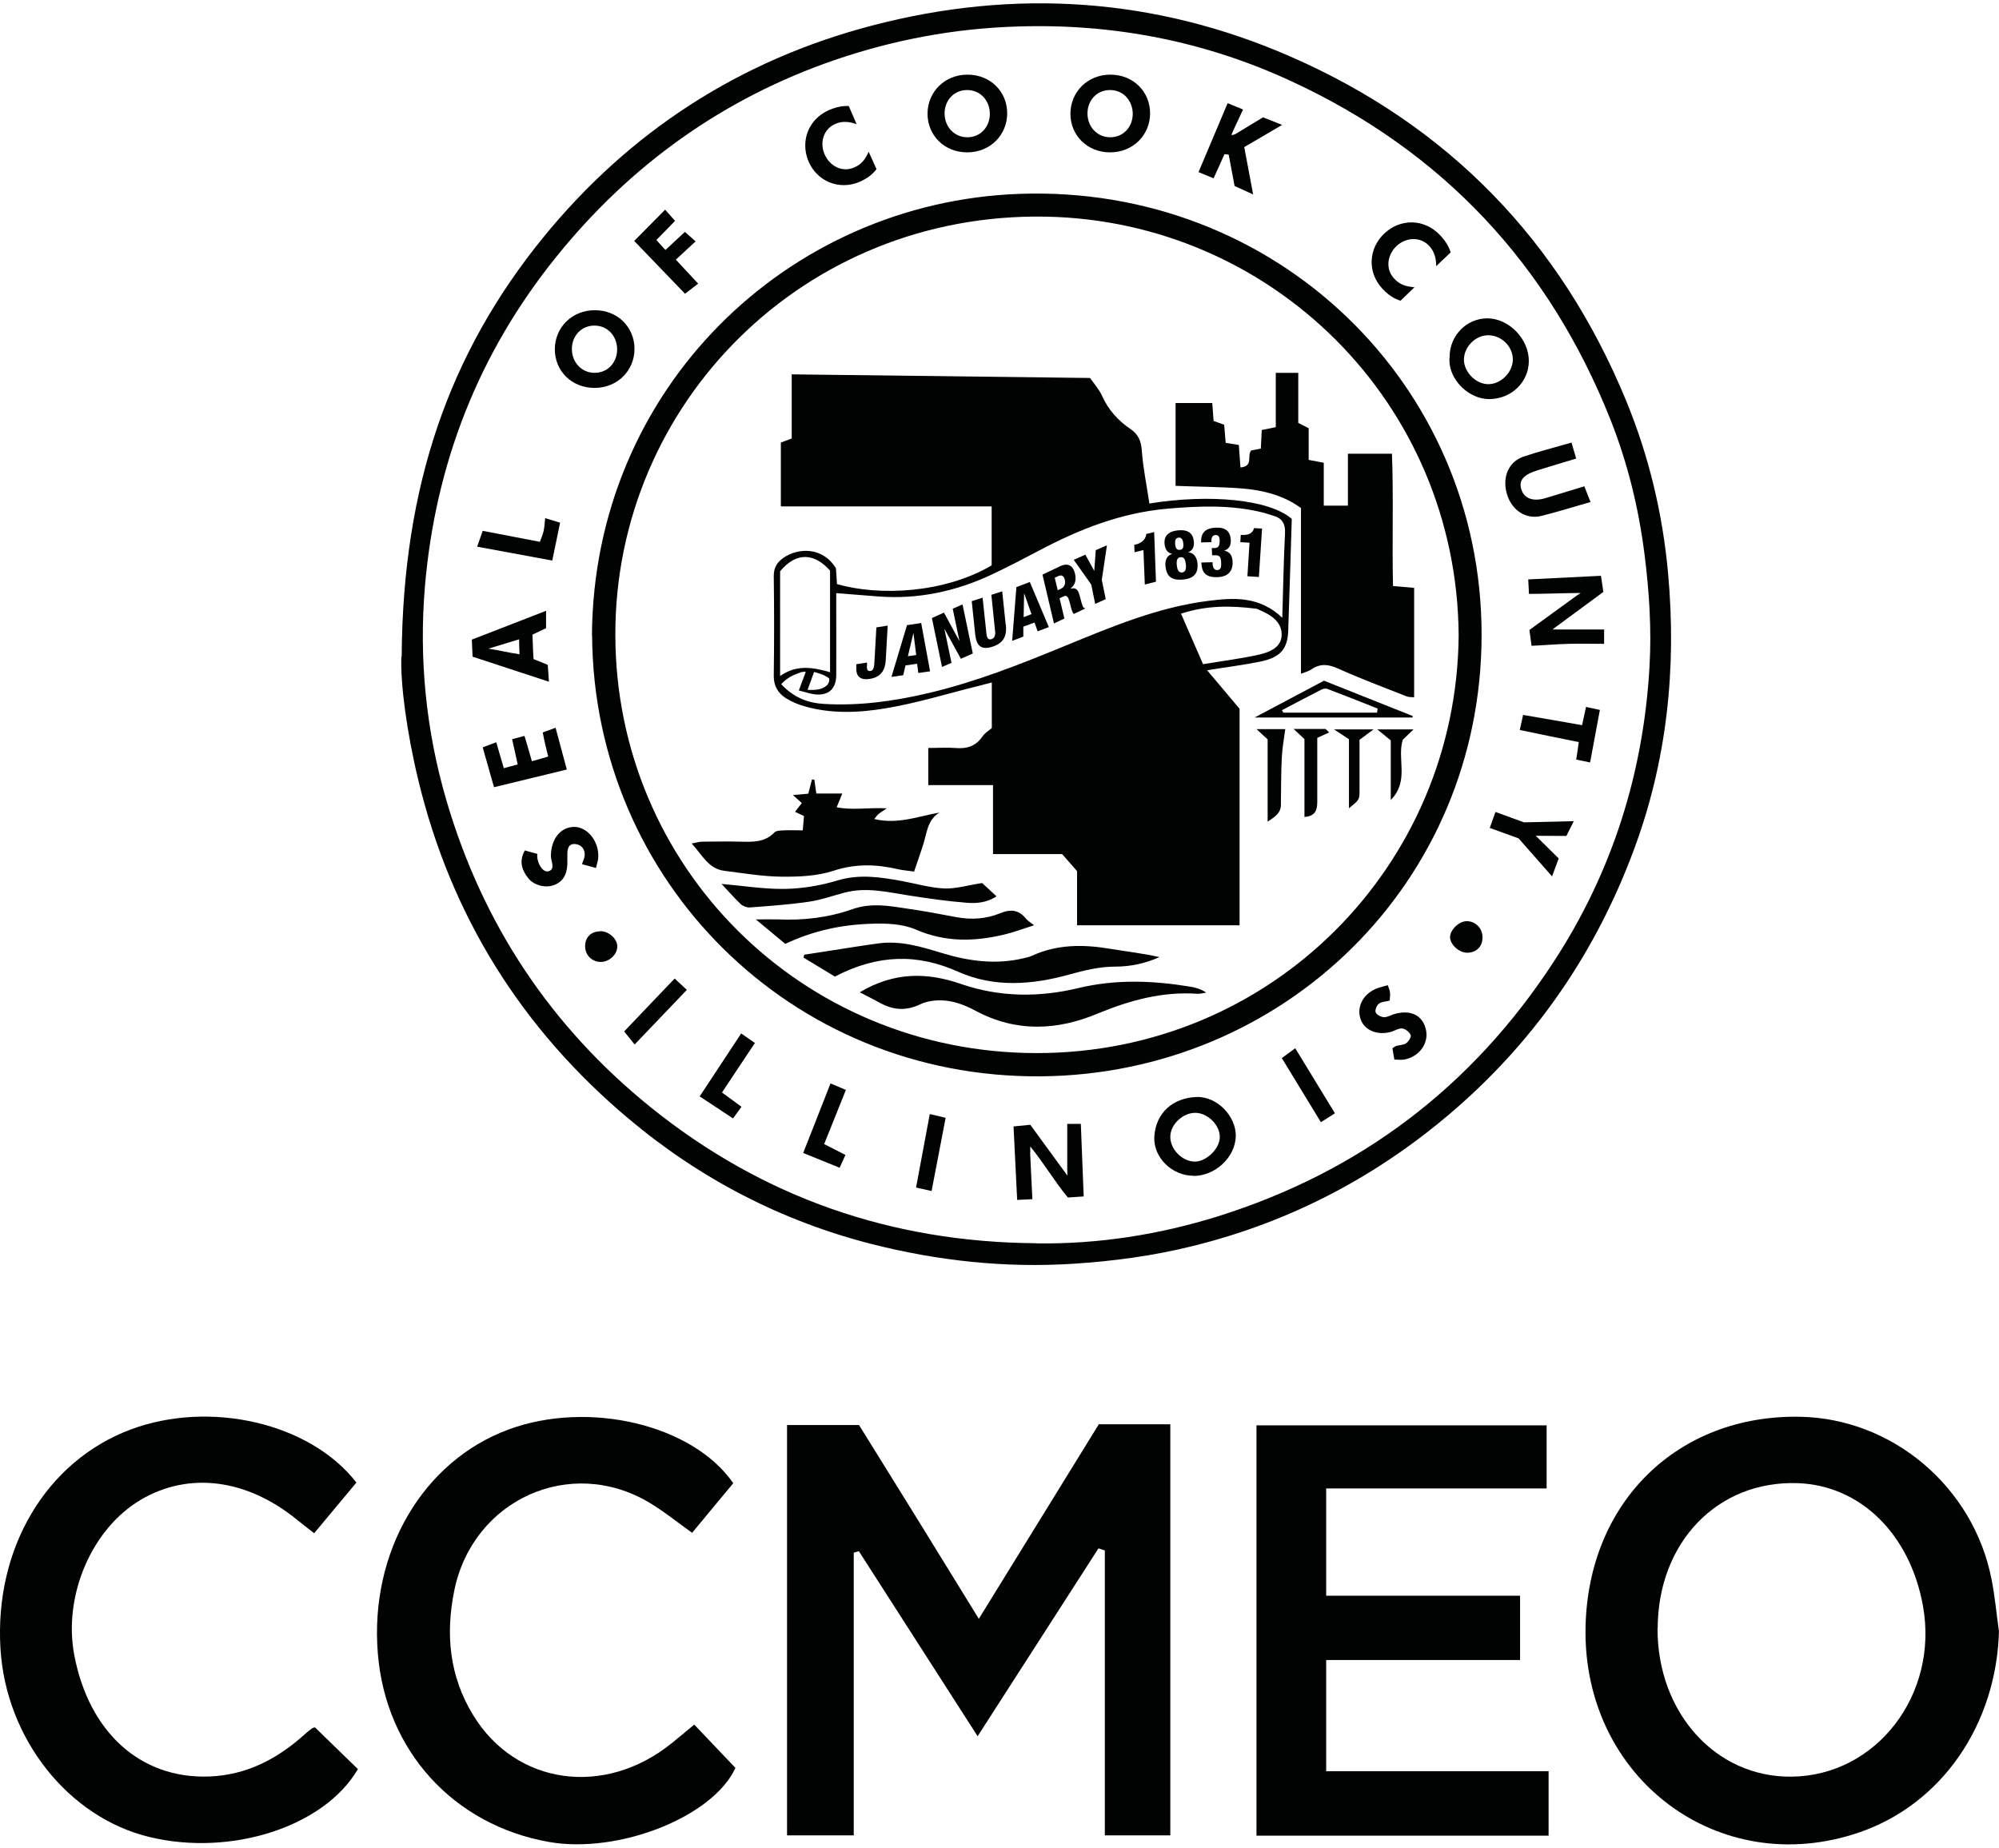 <?xml version="1.0" encoding="UTF-8"?><svg xmlns="http://www.w3.org/2000/svg" id="Layer_163728bea0707d" viewBox="0 0 132.48 122.01" aria-hidden="true" width="132px" height="122px"><defs><linearGradient class="cerosgradient" data-cerosgradient="true" id="CerosGradient_id30ef23cdb" gradientUnits="userSpaceOnUse" x1="50%" y1="100%" x2="50%" y2="0%"><stop offset="0%" stop-color="#d1d1d1"/><stop offset="100%" stop-color="#d1d1d1"/></linearGradient><linearGradient/><style>.cls-1-63728bea0707d{fill:#010202;}</style></defs><path class="cls-1-63728bea0707d" d="M68.65,82.18c4.12,.06,8.14-.57,12.06-1.79,9.44-2.96,16.87-8.6,22.27-16.89,3.87-5.94,5.94-12.49,6.34-19.57,.14-2.47-.02-4.93-.33-7.39-.39-3.09-1.12-6.07-2.26-8.95-4.08-10.26-11.11-17.78-21.14-22.42-5.76-2.67-11.84-3.84-18.2-3.63-4.15,.13-8.16,.88-12.07,2.22-7.42,2.55-13.56,6.97-18.46,13.05-5.14,6.37-8.01,13.71-8.7,21.85-.4,4.79,.07,9.54,1.43,14.18,2.4,8.18,6.9,14.96,13.52,20.31,7.44,6,15.99,8.95,25.53,9.02M26.62,43.31c.07-11.38,3.18-20.17,9.38-27.79,5.72-7.02,13.01-11.74,21.78-14.04,9.47-2.48,18.79-1.86,27.74,2.05,10.45,4.56,17.89,12.22,22.25,22.81,1.51,3.67,2.42,7.48,2.78,11.44,.57,6.29-.07,12.43-2.28,18.35-2.48,6.66-6.37,12.39-11.74,17.08-5.12,4.47-10.98,7.56-17.58,9.17-2.56,.63-5.16,.98-7.81,1.15-4.52,.29-8.95-.19-13.31-1.29-6.03-1.53-11.44-4.34-16.18-8.33-7.08-5.95-11.76-13.43-13.93-22.44-.77-3.18-1.19-6.41-1.12-8.16"/><path class="cls-1-63728bea0707d" d="M96.67,41.88c-.11-15.38-12.37-27.46-27.37-27.74-16.02-.29-28.55,12.38-28.52,27.73,.03,15.33,12.32,27.67,27.88,27.7,15.62,.03,27.89-12.43,28.01-27.69m-57.44,0c.11-16.3,12.92-28.71,28.35-29.25,16.95-.6,30.62,12.58,30.61,29.23-.01,16.46-13.15,29.11-29.2,29.25-16.61,.14-29.65-12.99-29.75-29.22"/><path class="cls-1-63728bea0707d" d="M98.66,22c-.86-.02-1.64,.76-1.64,1.62,0,.8,.76,1.59,1.56,1.62,.83,.04,1.65-.73,1.68-1.59,.03-.86-.71-1.63-1.6-1.65m-2.59,1.4c.02-1.4,1.14-2.52,2.5-2.52,1.43,0,2.75,1.36,2.75,2.82,0,1.41-1.16,2.52-2.61,2.53-1.56,0-2.84-1.56-2.63-2.84"/><path class="cls-1-63728bea0707d" d="M80.84,75.14c.01-.78-.77-1.58-1.58-1.61-.85-.03-1.7,.76-1.7,1.59s.77,1.6,1.57,1.64c.78,.04,1.7-.83,1.71-1.62m-1.76,2.56c-1.42-.01-2.65-1.22-2.58-2.58,.09-1.6,1.24-2.58,2.79-2.64,1.38-.05,2.63,1.28,2.61,2.59-.03,1.4-1.36,2.65-2.82,2.64"/><path class="cls-1-63728bea0707d" d="M68.27,76.16c.05,1,.09,1.99,.15,3.09-.35,.02-.65,.03-1.01,.05-.08-1.66-.16-3.22-.24-4.87,.36-.04,.71-.07,1.11-.11,.75,1.03,1.72,2.36,2.46,3.37,0-.17-.01-.27-.01-.41v-3.02h.9c.06,1.59,.12,3.13,.19,4.81-.35,.02-.72,.05-1.05,.07-.85-1.02-1.69-2.42-2.49-3.38-.01,.15,0,.21,0,.4"/><path class="cls-1-63728bea0707d" d="M101.28,38.18c1.6-.08,3.2-.16,4.82-.24,.06,.4,.11,.71,.16,1.07-1.04,.77-2.08,1.53-3.11,2.29-.11,.08-.12,.08-.25,.2h3.41v.95c-.81,0-1.59-.02-2.37,0-.78,.02-1.56,.09-2.44,.13-.05-.35-.09-.66-.14-1.05,1.06-.77,2.11-1.53,3.15-2.29,.16-.1,.17-.11,.25-.16-1.01,0-2.33,.06-3.43,.06"/><path class="cls-1-63728bea0707d" d="M104.15,29.11c.1,.35,.19,.67,.31,1.06-.91,.27-1.72,.52-2.53,.77-.99,.3-1.31,.69-1.09,1.32,.21,.6,.83,.78,1.66,.51,.81-.25,1.62-.49,2.5-.76,.12,.32,.25,.64,.41,1.04-1.12,.32-2.17,.65-3.25,.92-1.03,.26-1.99-.37-2.3-1.48-.31-1.08,.12-2.11,1.09-2.44,1.02-.35,2.07-.61,3.21-.94"/><path class="cls-1-63728bea0707d" d="M83.71,7.56c.41,.16,.77,.31,1.26,.5-.9,.53-1.68,.99-2.51,1.47,.19,1,.37,1.97,.59,3.14-.53-.24-.87-.4-1.23-.56-.13-.72-.26-1.4-.39-2.08-.1-.01-.19-.02-.28-.03-.23,.5-.46,1.01-.72,1.6-.34-.14-.65-.27-1-.41,.65-1.54,1.27-3.01,1.93-4.57,.34,.14,.65,.27,1.02,.42-.24,.53-.46,.98-.67,1.44-.15,.35-.11,.27,.16,.19,.58-.35,1.17-.71,1.83-1.11"/><path class="cls-1-63728bea0707d" d="M32.37,42.77c.47,.06,1.47,.29,2.06,.37-.02-.42-.02-.6-.03-.99m-3.08,1.15c-.02-.36-.03-.69-.05-1.13,1.6-.62,3.21-1.25,4.92-1.91v1.15c-.26,.12-.55,.26-.9,.43,.02,.51,.03,1.05,.07,1.62,.31,.13,.57,.23,.94,.38,.03,.34,.05,.68,.08,1.12-1.75-.57-3.39-1.11-5.06-1.66"/><path class="cls-1-63728bea0707d" d="M37.56,50.78c-1.58,.38-3.13,.76-4.82,1.17-.24-.86-.49-1.72-.75-2.64,.32-.12,.58-.22,.9-.34,.16,.57,.33,1.15,.5,1.72,.36-.09,.5-.14,.92-.25-.13-.58-.24-1.07-.37-1.67,.26-.07,.51-.14,.82-.22,.17,.58,.32,1.07,.49,1.68,.34-.1,.71-.2,1.08-.31-.14-.56-.26-1.05-.36-1.6,.27-.1,.5-.18,.85-.31,.25,.92,.48,1.78,.74,2.75"/><path class="cls-1-63728bea0707d" d="M39.49,57.3c-.33-.09-.59-.16-.92-.25,.07-.23,.17-.4,.18-.58,.02-.42-.21-.7-.61-.75-.44-.05-.54,.28-.54,.65,0,.23,0,.46,0,.69-.03,.72-.33,1.18-.9,1.38-.6,.22-1.35-.02-1.69-.46-.35-.44-.67-1.05-.23-1.84,.25,.07,.51,.14,.83,.23-.07,.55,.36,1.3,.78,1.14,.42-.16,.12-.66,.12-.99,0-1.11,.61-1.91,1.51-1.94,.89-.02,1.67,.93,1.63,1.99,0,.22-.09,.44-.15,.73"/><path class="cls-1-63728bea0707d" d="M92.41,70.01c-.04-.26-.09-.51-.13-.76,.11-.07,.18-.13,.27-.16,.22-.06,.48-.05,.65-.18,.16-.11,.34-.42,.29-.54-.09-.2-.34-.4-.55-.43-.23-.03-.49,.14-.74,.22-.94,.26-1.8-.11-2.04-.87-.27-.86,.24-1.73,1.21-2.05,.18-.06,.36-.1,.6-.17,.07,.2,.14,.34,.15,.49,.02,.16-.01,.32-.02,.53-.25,.07-.54,.07-.72,.21-.14,.11-.27,.42-.21,.57,.06,.15,.33,.3,.53,.32,.21,.02,.44-.12,.65-.19,1.1-.34,1.93,.04,2.15,1.01,.21,.9-.44,1.81-1.44,1.99-.19,.03-.38,0-.63,0"/><path class="cls-1-63728bea0707d" d="M45.39,15.15c.23,.2,.44,.39,.71,.63-.44,.41-.86,.79-1.31,1.21,.5,.54,.94,1.01,1.48,1.59-.29,.23-.55,.42-.87,.67-1.1-1.14-2.23-2.31-3.37-3.5,.65-.66,1.31-1.32,2.05-2.07,.22,.25,.43,.48,.66,.74-.41,.42-.8,.82-1.24,1.27,.18,.2,.36,.4,.6,.66,.46-.43,.86-.8,1.29-1.2"/><path class="cls-1-63728bea0707d" d="M100.72,48.16c.08-.36,.14-.63,.22-1,1.3,.22,2.59,.45,3.91,.68,.09-.42,.16-.76,.26-1.21,.28,.06,.56,.12,.92,.2-.22,1.18-.43,2.29-.65,3.48-.33-.07-.64-.13-.92-.19,.06-.38,.11-.7,.17-1.16-1.3-.26-2.57-.52-3.9-.8"/><path class="cls-1-63728bea0707d" d="M55.65,77.17c-.88-.36-1.61-.65-2.42-.98,.6-1.53,1.2-3.04,1.81-4.61,.35,.15,.64,.27,1.02,.43-.47,1.18-.93,2.33-1.44,3.59,.42,.21,.86,.44,1.41,.72-.12,.27-.24,.54-.39,.86"/><path class="cls-1-63728bea0707d" d="M49.12,68.27c.33,.23,.6,.41,.91,.63-.72,1.09-1.43,2.14-2.18,3.28,.43,.31,.83,.61,1.29,.95-.19,.26-.35,.49-.56,.77-.76-.5-1.46-.96-2.21-1.46,.94-1.43,1.84-2.79,2.75-4.17"/><path class="cls-1-63728bea0707d" d="M31.63,35.99c.15-.43,.25-.72,.36-1.03,1.26,.24,2.47,.48,3.79,.73,.08-.23,.19-.46,.24-.69,.06-.24,.07-.5,.11-.88,.38,.11,.67,.2,.99,.3-.18,.86-.34,1.64-.52,2.51-1.67-.31-3.26-.6-4.98-.92"/><path class="cls-1-63728bea0707d" d="M41.37,68.13c1.08-1.14,2.19-2.29,3.34-3.5,.28,.26,.53,.49,.81,.75-1.16,1.22-2.27,2.38-3.46,3.62-.24-.29-.45-.56-.7-.87"/><path class="cls-1-63728bea0707d" d="M88.47,73.56c-.33,.21-.58,.37-.93,.59-.86-1.4-1.7-2.8-2.59-4.25,.27-.2,.52-.38,.89-.65,.88,1.45,1.73,2.83,2.63,4.31"/><path class="cls-1-63728bea0707d" d="M61.62,73.61c.42,.1,.7,.17,1.05,.25-.31,1.6-.61,3.19-.93,4.85-.34-.08-.61-.14-1.03-.23,.3-1.61,.6-3.2,.91-4.87"/><path class="cls-1-63728bea0707d" d="M98.25,61.86c.02,.63-.38,1.05-1.01,1.06-.53,0-1.12-.52-1.14-1.01-.02-.48,.57-1.07,1.08-1.08,.58-.02,1.05,.44,1.07,1.03"/><path class="cls-1-63728bea0707d" d="M39.79,61.49c.55,0,1.12,.5,1.12,1.01,0,.54-.54,1.04-1.11,1.03-.56-.01-.99-.43-1.02-.97-.03-.64,.36-1.05,1-1.06"/><path class="cls-1-63728bea0707d" d="M53.95,44.31c-.15,.42-.24,.68-.43,1.19,.61,.02,.95-.02,1.28-.3,.11-.11,.19-.28,.15-.46-.24-.18-.41-.27-1.01-.43m25.78-.51c1.31-.22,2.54-.37,3.74-.64,.69-.16,1.49-.48,1.48-1.34-.01-.83-.69-1.28-1.42-1.59-.09-.04-.18-.1-.27-.11-1.63-.2-3.24-.24-4.98,.33,.47,1.09,.92,2.12,1.46,3.35m-28.03-6.16v6.94c1.1-.77,2.18-.58,3.31-.25v-6.73c-1.02-1.16-2.22-1.27-3.31,.04m33.28,3.09c.06-1.98,.09-3.78,.18-5.57,.04-.69-.2-1.06-.84-1.22-.22-.06-.44-.15-.66-.2-2.07-.51-4.15-.43-6.27-.25-3.09,.27-5.86,1.36-8.55,2.79-1.02,.54-2.04,1.07-3.08,1.56-2.39,1.13-4.9,1.67-7.54,1.47-.9-.07-1.81-.14-2.8-.22v1.08c0,1.45,.01,2.91,0,4.36-.01,.86-.46,1.31-1.27,1.28-.4-.02-.79-.17-1.21-.27,.16-.42,.34-.94,.46-1.23-.11-.02-.18-.01-.32,.02-.55,.2-.89,.35-1.31,.79,.85,.91,1.79,1.25,2.83,1.31,2.35,.14,4.65-.18,6.94-.72,3.11-.73,6.06-1.9,9-3.11,3.1-1.27,6.19-2.58,9.55-3,1.67-.21,3.37-.33,4.9,1.13m-8.83-7.58c4.03-.65,7.98-.27,9.45,1.02-.07,2.14-.13,4.38-.21,6.61,0,.2-.02,.4-.02,.59,0,1.36-.45,1.96-1.83,2.25-1.12,.23-2.26,.37-3.55,.58,.73,.86,1.44,1.7,2.15,2.55v14.35h-10.77v-3.59c-.33-.38-.61-.69-.99-1.13h-4.58v-4.57h-4.29v-2.46c.63,0,1.21-.04,1.79,0,.75,.07,1.35-.11,1.8-.76,.16-.24,.44-.4,.62-.56v-3.02c-.34,.09-.61,.16-.89,.23-2.06,.51-4.11,1.15-6.2,1.49-1.74,.29-3.54,.36-5.28-.13-.44-.12-.87-.3-1.26-.54-.52-.33-.82-.79-.82-1.47,.03-2.21,.03-4.42,0-6.64,0-.57,.22-.91,.67-1.22,.92-.63,2.55-.75,3.45,.71,.02,.34,.05,.7,.07,1.05,2.83,.81,7.12,.6,10.25-1.24v-3.91h-13.97v-4.23c.17-.06,.4-.15,.72-.27v-4.25c6.62,.08,13.14,.16,19.77,.24,.25,.36,.59,.73,.79,1.17,.42,.94,1.07,1.66,1.9,2.22,.5,.34,.69,.77,.74,1.39,.08,1.16,.32,2.3,.5,3.51"/><path class="cls-1-63728bea0707d" d="M86.2,33.44c-1.09-.81-2.48-1.18-3.93-1.29-1.43-.11-2.87-.11-4.36-.17v-5.49h2.43c.03,.35,.06,.74,.09,1.19,.19,.07,.42,.15,.7,.25,.03,.37,.06,.75,.1,1.2,.29,.05,.57,.09,.87,.14,.04,.52,.07,.99,.11,1.49,.88-.08,.42-.76,.7-1.12,.17-.03,.38-.08,.65-.13,.02-.4,.04-.79,.06-1.23,.29-.06,.57-.11,.93-.19v-3.6h1.49v3.32c.2,.1,.42,.21,.69,.35v2.1c.32,.06,.6,.11,1,.19v2.84h1.6v-3.44h2.92c.11,2.89,0,5.81,.07,8.77,.49,.04,.91,.08,1.4,.12v7.25c-.15-.01-.34,0-.5-.06-1.53-.6-3.07-1.18-4.56-1.85-.64-.29-1.17-.33-1.75,.06-.2,.14-.46,.2-.69,.29v-11.02Z"/><path class="cls-1-63728bea0707d" d="M53.28,53.86c-.25-.12-.39-.19-.59-.28,.16-.21,.29-.38,.45-.58-.17-.15-.32-.29-.59-.53,.43-.04,.7-.06,1.02-.09,.08-.31,.16-.62,.24-.94,.06,0,.11,0,.16,.01,.04,.27,.08,.55,.13,.92h1.72c-.14,.35-.23,.57-.37,.91,1.04,.21,2.07,.01,3.32,.07-.31,.21-.43,.28-.54,.37-.09,.07-.15,.17-.29,.34,1.56,.37,2.91-.18,4.32-.43-.59,.36-.76,.91-.91,1.51-.19,.79-.49,1.55-.77,2.4-.4-.06-.75-.08-1.09-.16-1.43-.33-2.81-.37-4.26,.11-1.06,.35-2.27,.4-3.41,.39-1.27-.01-2.55-.23-3.82-.39-1.04-.13-1.46-1.04-2.16-1.81,.3-.05,.5-.12,.7-.12,.86-.01,1.72-.02,2.58,0,.8,.02,1.58,.04,2.2-.61,.13-.13,.42-.13,.64-.14,.39-.02,.78,0,1.24,0,.03-.35,.06-.63,.08-.94"/><path class="cls-1-63728bea0707d" d="M56.98,65.54c2.28-1.36,4.46-1.33,6.71-.55,2.56,.88,5.16,.9,7.78,.27,2.45-.59,4.91-.5,7.36-.1,.37,.06,.74,.15,1.11,.4-.19,.03-.39,.09-.58,.08-2.32-.16-4.48,.43-6.61,1.31-2.7,1.13-5.41,1.25-8.09-.18-.57-.31-1.21-.57-1.85-.66-.59-.08-1.29-.03-1.81,.22-.93,.45-1.77,.4-2.63-.06-.43-.23-.86-.46-1.39-.73"/><path class="cls-1-63728bea0707d" d="M55.33,64.5c-.7-.42-1.39-.84-2.08-1.26,.02-.06,.03-.13,.05-.19l1.81-.28c1.04-.16,2.07-.33,3.11-.47,1.48-.2,2.85,.23,4.24,.65,1.75,.53,3.54,.77,5.35,.34,.19-.05,.39-.08,.56-.16,1.68-.78,3.43-.77,5.21-.47,1.08,.18,2.17,.3,3.26,.55-.94,.42-1.92,.63-2.92,.63-1.07,0-2.06,.25-3.08,.53-2.45,.68-4.96,.87-7.34-.19-2.7-1.21-5.33-1.16-8.17,.32"/><path class="cls-1-63728bea0707d" d="M52.04,62.33c-.6-.5-1.19-.99-1.95-1.62,.64,0,1.04-.01,1.45,0,1.7,.08,3.38-.12,4.96-.68,1.24-.43,2.4-.22,3.59-.04,1.1,.16,2.2,.36,3.29,.57,1,.19,1.99,.12,2.91-.26,.73-.3,1.25-.21,1.73,.39,.1,.12,.25,.2,.51,.41-.76,.24-1.39,.48-2.04,.63-1.96,.46-3.86,.49-5.78-.34-.89-.39-1.99-.43-2.99-.39-1.94,.06-3.84,.46-5.69,1.34"/><path class="cls-1-63728bea0707d" d="M47.84,58.36c1.38,.12,2.78,.35,4.18,.33,1.16-.02,2.36-.22,3.48-.56,1.46-.44,2.86-.22,4.28,.04,.93,.17,1.86,.45,2.81,.49,.76,.03,1.53-.21,2.5-.36,.18,.16,.53,.49,.95,.88-.66,.44-1.33,.47-1.94,.43-1.31-.1-2.61-.29-3.9-.49-1.4-.22-2.78-.56-4.21-.19-.79,.21-1.57,.49-2.38,.61-1.3,.19-2.61,.28-3.92,.38-.2,.01-.46-.09-.61-.23-.45-.43-.85-.9-1.25-1.32"/><path class="cls-1-63728bea0707d" d="M84.96,46.85c.03,.05,.06,.11,.09,.16h6.21c.01-.09,.03-.18,.04-.27-1.1-.44-2.21-.88-3.32-1.3-.11-.04-.28-.02-.38,.03-.89,.45-1.77,.92-2.65,1.38m2.79-1.96c2,.8,3.94,1.57,5.88,2.34,0,.03,0,.07,0,.1h-10.47c1.65-.88,3.15-1.67,4.6-2.44"/><path class="cls-1-63728bea0707d" d="M86.46,48.77c-.22-.2-.42-.39-.73-.68h2.12c.08,.08,.16,.15,.24,.23-.25,.11-.51,.23-.79,.36,0,1.44,0,2.85,0,4.26,0,.56-.17,.94-.85,.98v-5.15Z"/><path class="cls-1-63728bea0707d" d="M84.01,54.24v-5.46c-.2-.18-.4-.37-.74-.68h1.91c-.08,.63-.2,1.24-.23,1.86-.05,1.04-.05,2.09-.06,3.14,0,.54-.34,.78-.88,1.13"/><path class="cls-1-63728bea0707d" d="M90.1,48.8c0,1.14,0,2.26,0,3.37,0,.61-.01,.61-.7,1.18v-4.58c-.32-.21-.55-.36-.99-.65h2.62c-.41,.3-.67,.49-.92,.68"/><path class="cls-1-63728bea0707d" d="M92.17,48.85c-.29-.24-.5-.41-.89-.73h2.4c-.31,.3-.53,.51-.71,.68-.41,1.27,.46,2.72-.8,4v-3.95Z"/><path class="cls-1-63728bea0707d" d="M52.16,94.22h4.77c1.26,2.02,2.58,4.16,3.91,6.3,1.3,2.1,2.6,4.21,4.03,6.54,2.74-4.44,5.35-8.67,7.95-12.89h4.74v27.24h-4.34v-18.88c-.14-.05-.28-.09-.42-.14-2.62,4.07-5.24,8.15-8.01,12.45-2.71-4.23-5.29-8.24-7.87-12.26-.11,.03-.23,.06-.34,.1v18.73h-4.42v-27.2Z"/><path class="cls-1-63728bea0707d" d="M132.48,107.84c-.16,6.21-3.78,11.49-9.25,13.37-9.31,3.2-18.37-3.6-18.15-13.63,.18-8.26,6.11-14.06,14.21-13.91,6.14,.11,11.51,4.66,12.7,10.79,.22,1.12,.32,2.25,.48,3.38m-22.62-.16c-.02,5.6,3.85,9.89,8.87,9.84,5.63-.05,9.78-5.44,8.72-11.32-.86-4.76-4.15-7.98-8.29-8.13-5.31-.19-9.27,3.91-9.29,9.61"/><polygon class="cls-1-63728bea0707d" points="83.27 94.24 83.27 121.43 102.63 121.43 102.63 117.16 87.89 117.16 87.89 109.79 100.74 109.79 100.74 105.53 87.89 105.53 87.89 98.42 95.18 98.42 102.5 98.42 102.5 94.24 83.27 94.24"/><g><path class="cls-1-63728bea0707d" d="M48.6,98.07c-.88,1.05-1.78,2.14-2.73,3.29-1-.71-1.88-1.43-2.84-2-5.24-3.13-11.69-.19-12.92,5.81-.6,2.93-.32,5.7,1.24,8.26,2.83,4.65,8.71,5.47,13.17,1.87,.46-.37,.92-.76,1.49-1.23,.98,1.03,1.87,1.96,2.73,2.87-1.5,3.26-7.75,5.71-12.34,4.91-6.34-1.11-10.84-6.05-11.36-12.5-.55-6.72,2.99-12.76,8.7-14.85,5.28-1.93,12.17-.32,14.86,3.58"/><path class="cls-1-63728bea0707d" d="M23.62,98.03c-.93,1.12-1.83,2.2-2.8,3.36-.44-.35-.79-.61-1.13-.89-3.32-2.71-7.15-3.21-10.34-1.34-3.26,1.91-5.17,6.34-4.43,10.29,.97,5.13,4.39,8.22,8.93,8.06,2.49-.09,4.55-1.17,6.36-2.81,.15-.14,.31-.27,.47-.38,.06-.04,.15-.05,.19-.07,.96,.94,1.91,1.86,2.85,2.77-2.22,3.81-8.39,5.81-13.81,4.5C4.53,120.23,.39,115,.03,109.03c-.4-6.65,3.03-12.42,8.64-14.52,5.23-1.95,11.87-.45,14.95,3.52"/><path class="cls-1-63728bea0707d" d="M58.08,41.36l.75-.12-.13,2.31c-.04,.62-.3,1.1-1.04,1.22-.68,.11-.94-.19-.91-.77v-.2s.71-.11,.71-.11v.14c-.02,.22-.02,.45,.22,.42,.22-.03,.25-.27,.27-.58l.13-2.31Z"/></g><path class="cls-1-63728bea0707d" d="M60.53,41.75h0l-.36,1.52,.55-.08-.18-1.43Zm-.42-.54l.94-.14,.59,3.2-.78,.11-.08-.61-.77,.11-.15,.65-.78,.11,1.03-3.43Z"/><polygon class="cls-1-63728bea0707d" points="61.76 40.74 62.56 40.38 63.57 42.24 63.58 42.24 63.14 40.12 63.79 39.84 64.47 43.09 63.68 43.44 62.6 41.47 62.59 41.47 63.06 43.71 62.43 43.98 61.76 40.74"/><path class="cls-1-63728bea0707d" d="M66.66,41.16c.07,.65-.05,1.21-.89,1.48s-1.07-.18-1.14-.82l-.23-2.2,.72-.23,.26,2.43c.03,.26,.14,.38,.33,.32,.19-.06,.27-.25,.24-.51l-.25-2.43,.72-.23,.23,2.2Z"/><path class="cls-1-63728bea0707d" d="M67.88,39.12h0s.48,1.36,.48,1.36l-.52,.2,.03-1.55Zm-.52-.44l-.28,3.57,.74-.28v-.66s.74-.27,.74-.27l.21,.58,.74-.28-1.26-2.99-.89,.34Z"/><path class="cls-1-63728bea0707d" d="M70.1,38.9l.21-.1c.28-.13,.3-.4,.26-.59-.06-.24-.18-.37-.46-.24l-.21,.1,.2,.83Zm-1.01-1.04l1.16-.55c.59-.28,.88,.03,.99,.47,.11,.47,0,.78-.31,1.02h0c.46-.13,.55,.16,.66,.59,.16,.63,.2,.69,.31,.69v.04s-.74,.35-.74,.35c-.08-.08-.14-.25-.23-.62-.13-.56-.23-.65-.45-.54l-.26,.12,.32,1.34-.69,.33-.76-3.23Z"/><polygon class="cls-1-63728bea0707d" points="72.62 36.24 72.52 37.6 72.51 37.6 71.93 36.54 71.16 36.88 72.32 38.52 72.58 39.8 73.28 39.49 73.02 38.21 73.36 35.92 72.62 36.24"/><g><path class="cls-1-63728bea0707d" d="M75.79,36.23l-.6,.15-.02-.49,.09-.02c.56-.14,.68-.48,.71-.7l.52-.13,.12,3.29-.74,.19-.09-2.28Z"/><path class="cls-1-63728bea0707d" d="M77.99,37.24c.03,.28,.11,.5,.35,.48,.24-.02,.28-.26,.25-.54-.03-.29-.11-.5-.35-.47-.24,.02-.28,.25-.25,.53m.43-1.45c-.02-.22-.1-.4-.31-.38-.2,.02-.25,.21-.23,.43,.03,.31,.13,.4,.31,.38,.18-.01,.26-.12,.23-.44m.7-.12c.04,.36-.1,.63-.38,.72h0c.34,.03,.57,.28,.62,.71,.05,.54-.09,1.02-.96,1.1s-1.1-.32-1.16-.89c-.04-.36,.08-.71,.45-.81h0c-.28-.05-.47-.27-.51-.64-.05-.48,.18-.85,.89-.92,.71-.07,1,.23,1.05,.73"/><path class="cls-1-63728bea0707d" d="M80.36,37.04c0,.29,.07,.53,.3,.52,.2,0,.29-.12,.27-.48-.01-.41-.12-.51-.42-.5h-.18s-.02-.48-.02-.48h.21c.24-.01,.32-.19,.31-.5,0-.25-.09-.37-.27-.36-.17,0-.29,.11-.28,.47l-.68,.02c-.01-.32,.06-.56,.22-.72,.16-.16,.42-.25,.78-.26,.63-.02,.95,.24,.97,.86,.01,.33-.14,.58-.44,.66h0c.38,.08,.54,.31,.56,.76,.02,.7-.42,.98-.98,1-.64,.02-1.07-.15-1.09-.97l.74-.02Z"/><path class="cls-1-63728bea0707d" d="M82.82,35.75l-.62-.04,.03-.48h.1c.57,.04,.73-.25,.78-.45l.53,.03-.21,3.21-.76-.05,.14-2.22Z"/><path class="cls-1-63728bea0707d" d="M56.77,8.01c-.49-.17-.94-.22-1.4-.02-.78,.33-1.06,1.21-.73,2h0c.34,.8,1.16,1.23,1.95,.9,.53-.22,.76-.57,.98-1.05l.52,1.15c-.25,.34-.61,.62-1.14,.85-1.36,.57-2.81-.05-3.37-1.37h0c-.55-1.32-.02-2.81,1.4-3.41,.48-.2,.89-.27,1.27-.25"/><path class="cls-1-63728bea0707d" d="M95.18,17.42c0-.53-.12-.97-.46-1.34-.58-.62-1.52-.59-2.16,0h0c-.63,.6-.76,1.53-.16,2.17,.39,.42,.8,.52,1.34,.57l-.92,.89c-.41-.12-.8-.36-1.2-.79-1.02-1.09-.93-2.68,.13-3.67h0c1.05-.99,2.65-1,3.71,.14,.36,.39,.57,.75,.68,1.12"/><path class="cls-1-63728bea0707d" d="M39.39,21.36c-.88,0-1.49,.7-1.49,1.55h0c0,.87,.63,1.58,1.51,1.58s1.49-.7,1.49-1.55h0c0-.87-.62-1.58-1.5-1.58m0,4.13c-1.53,0-2.63-1.14-2.63-2.56h0c0-1.43,1.12-2.59,2.65-2.59s2.63,1.14,2.63,2.56h0c0,1.43-1.12,2.59-2.65,2.59"/><path class="cls-1-63728bea0707d" d="M64.09,5.75c-.88,0-1.49,.7-1.49,1.55h0c0,.87,.63,1.58,1.51,1.58s1.49-.7,1.49-1.55h0c0-.87-.62-1.58-1.5-1.58m0,4.13c-1.53,0-2.63-1.14-2.63-2.56h0c0-1.43,1.12-2.59,2.65-2.59s2.63,1.14,2.63,2.56h0c0,1.43-1.12,2.59-2.65,2.59"/><path class="cls-1-63728bea0707d" d="M73.56,5.75c-.88,0-1.49,.7-1.49,1.55h0c0,.87,.63,1.58,1.51,1.58s1.49-.7,1.49-1.55h0c0-.87-.62-1.58-1.5-1.58m0,4.13c-1.53,0-2.63-1.14-2.63-2.56h0c0-1.43,1.12-2.59,2.65-2.59s2.63,1.14,2.63,2.56h0c0,1.43-1.12,2.59-2.65,2.59"/></g><polygon class="cls-1-63728bea0707d" points="98.73 54.65 99.11 53.59 101 54.28 104.3 54.2 103.81 55.18 101.78 55.17 103.3 56.67 102.86 57.86 100.64 55.34 98.73 54.65"/></svg>